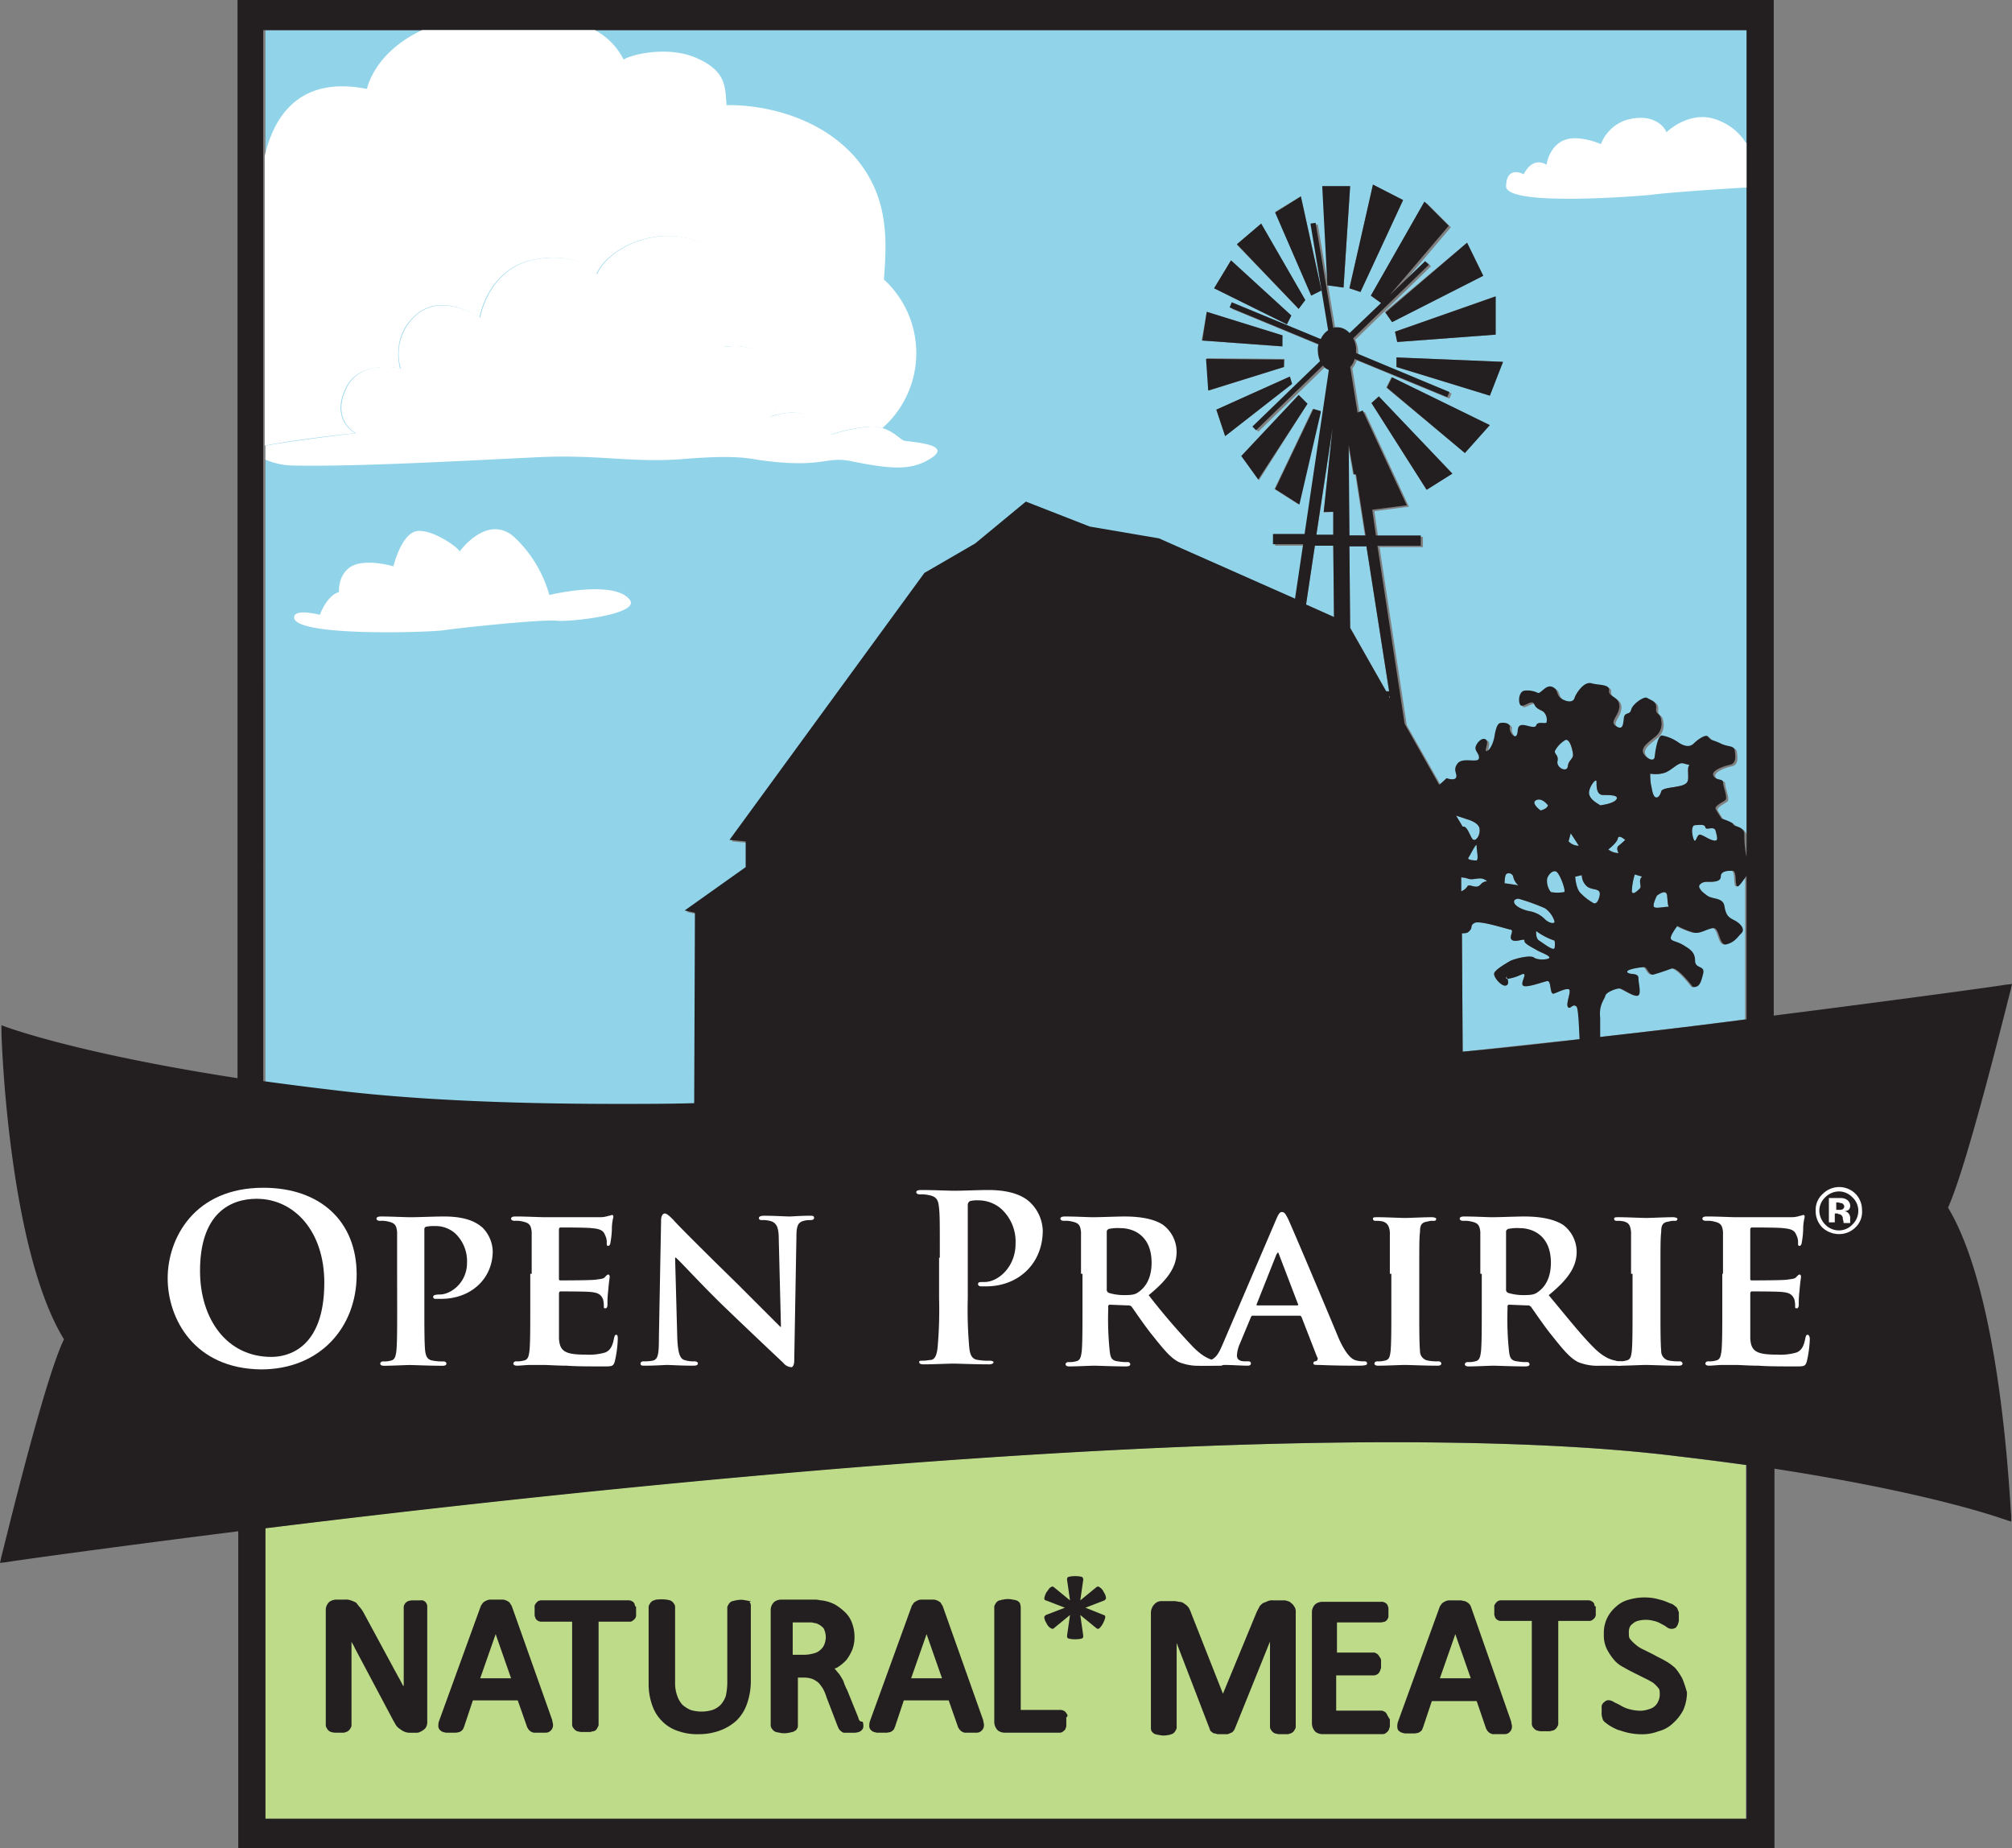 <svg xmlns="http://www.w3.org/2000/svg" width="369.082" height="339" viewBox="0 0 369.082 339">
  <rect x="0" y="0" width="369.082" height="339" fill="#808080" stroke="none"/>
  <g id="nm_RGB" transform="translate(-43.3 -54.2)">
    <path id="XMLID_124_" d="M338.305,252.863c-14.164-1.754-31.836-2.563-52.341-2.563-67.314,0-153.784,9.173-206.665,15.783v53.285H350.986V254.482C347.074,253.942,342.892,253.4,338.305,252.863Z" transform="translate(12.563 68.436)" fill="#bedb89"/>
    <g id="XMLID_81_" transform="translate(91.998 59.731)">
      <path id="XMLID_123_" d="M252.2,180.8s-.135,1.349.54,1.754,2.7,2.023,2.833,1.349a3.9,3.9,0,0,0,0-1.349A12.3,12.3,0,0,1,252.2,180.8Z" transform="translate(-19.098 -15.549)" fill="#91d4ea"/>
      <path id="XMLID_122_" d="M249.2,177.074c.135.674,1.484,1.349,2.833,1.619a5.158,5.158,0,0,1,2.833,1.484c.674.674,1.754.944,1.754.4a4.62,4.62,0,0,0-1.754-2.428,37.531,37.531,0,0,0-4.856-1.754S249.069,176.4,249.2,177.074Z" transform="translate(-20.146 -17.085)" fill="#91d4ea"/>
      <path id="XMLID_121_" d="M249.519,173.692a.846.846,0,0,0-1.214-.674c-.4.135-.4,1.754-.4,1.754s2.023.27,2.563.4A2.955,2.955,0,0,1,249.519,173.692Z" transform="translate(-20.596 -18.289)" fill="#91d4ea"/>
      <path id="XMLID_120_" d="M248.1,187.114a.29.29,0,0,0,.27.27C248.235,187.114,248.1,186.979,248.1,187.114Z" transform="translate(-20.526 -13.364)" fill="#91d4ea"/>
      <path id="XMLID_119_" d="M252.286,163.031c-1.079.54.809,1.889.809,1.889s1.214-.27,1.349-.944C254.445,163.975,253.365,162.491,252.286,163.031Z" transform="translate(-19.182 -21.792)" fill="#91d4ea"/>
      <path id="XMLID_118_" d="M243.349,173.77c-.4-.135-.809-.135-1.349-.27v2.563a2.466,2.466,0,0,0,1.079-.809c.27-.809,1.619.54,2.428-.4s1.754-.4.809-.944S244.293,174.04,243.349,173.77Z" transform="translate(-22.655 -18.097)" fill="#91d4ea"/>
      <path id="XMLID_117_" d="M244.393,179.728c-.944.54-.135.809-1.079,1.619a2.694,2.694,0,0,1-1.214.27l.135,21.719c7.419-.809,14.569-1.619,21.449-2.293,0-2.833-.135-5.531-.54-5.936-.674-.809-1.214.674-1.619,0s.809-3.1.135-3.238-1.889.54-2.7.809-.4-2.428-1.214-2.293-3.912,1.349-4.452.809,1.079-2.563-.27-2.023a8.988,8.988,0,0,1-2.563.809c.135.4.135,1.079-.27,1.214-.809.27-2.428-1.619-2.158-2.293s2.158-1.754,2.833-2.158,3.777-1.214,4.452-.674,2.833.4,2.833,0-1.619-.944-2.293-1.349-2.428-1.214-2.293-1.754-1.619.4-2.293-.135.54-1.754-.27-1.889S245.338,179.189,244.393,179.728Z" transform="translate(-22.62 -15.962)" fill="#91d4ea"/>
      <path id="XMLID_116_" d="M256.712,154.8a5.044,5.044,0,0,0-1.889,1.889c-.4.674.674.809.4,2.023s1.754,2.158,1.889.944,1.079-1.349.944-2.293S257.387,154.667,256.712,154.8Z" transform="translate(-18.212 -24.625)" fill="#91d4ea"/>
      <path id="XMLID_115_" d="M274.886,168.167c.674.135,1.619.944,2.563,1.079.809.135.54-.674.27-1.754s-1.754,0-1.889-.674-1.214-.4-1.889-.4-.674,1.484-.27,2.563S274.211,168.033,274.886,168.167Z" transform="translate(-11.699 -20.588)" fill="#91d4ea"/>
      <path id="XMLID_114_" d="M261.971,162.988c-1.214,0-1.214-1.484-1.214-2.428s-1.619,1.214-1.349,2.293,1.484,1.619,2.023,2.023c0,0,2.428-.27,2.968-1.079S263.185,162.988,261.971,162.988Z" transform="translate(-16.591 -22.694)" fill="#91d4ea"/>
      <path id="XMLID_113_" d="M263.754,168.278c-.135.809-1.754,2.023-1.754,2.023a3.25,3.25,0,0,0,1.889.674s-.54-.944,0-1.349a14.2,14.2,0,0,0,1.214-1.079S263.889,167.468,263.754,168.278Z" transform="translate(-15.675 -20.024)" fill="#91d4ea"/>
      <path id="XMLID_112_" d="M268.754,176.155s-.809,1.619-.54,2.023,1.754,0,2.7,0l-.135-.54-.135-1.484C270.508,174.806,268.754,176.155,268.754,176.155Z" transform="translate(-13.526 -17.38)" fill="#91d4ea"/>
      <path id="XMLID_111_" d="M243.015,171.395c-.4.54,1.484.54,1.484.54.4-.27,0-1.889,0-2.7,0-.27-.135-.135-.4.27v.135h-.135C243.689,170.181,243.284,170.99,243.015,171.395Z" transform="translate(-22.321 -19.634)" fill="#91d4ea"/>
      <path id="XMLID_110_" d="M253.719,173.928a3.231,3.231,0,0,0,.674,2.563,7.223,7.223,0,0,0,2.428,0c.4-.135-.809-3.507-1.484-3.777S253.989,173.253,253.719,173.928Z" transform="translate(-18.591 -18.39)" fill="#91d4ea"/>
      <path id="XMLID_109_" d="M258.714,173.2l-1.214.27s.135,2.293.944,2.968a9.9,9.9,0,0,0,2.428,1.889s.674.4,1.079-1.214-1.079-1.079-2.158-1.754A2.747,2.747,0,0,1,258.714,173.2Z" transform="translate(-17.246 -18.202)" fill="#91d4ea"/>
      <path id="XMLID_108_" d="M256.6,168.984a2.578,2.578,0,0,0,1.889.809L257,167.5Z" transform="translate(-17.56 -20.191)" fill="#91d4ea"/>
      <path id="XMLID_107_" d="M265.744,173.1a11.814,11.814,0,0,0-.54,3.1c.135.809,1.079-.135,1.484-.54s-.4-1.484.4-2.158Z" transform="translate(-14.563 -18.236)" fill="#91d4ea"/>
      <path id="XMLID_106_" d="M225.268,112.5,222.3,132.06h3.1v-4.317l-1.754.135Z" transform="translate(-29.53 -39.385)" fill="#91d4ea"/>
      <path id="XMLID_105_" d="M232.335,148.9H232.2l.135.27Z" transform="translate(-26.075 -26.682)" fill="#91d4ea"/>
      <path id="XMLID_104_" d="M267.583,195.533c-.944,0-2.7-1.349-3.238-1.349s-2.428.674-2.563,1.349-1.214,1.619-1.079,4.047v3.507c9.713-1.079,18.616-2.158,26.845-3.238V173.544c-.944,1.079-1.484,2.158-1.754,1.889-.4-.4,0-2.833-.809-2.833s-2.158,0-2.158,1.079-1.754.944-2.563.944-1.619.54-1.349,1.079.54.809,1.484,1.484,2.833.27,3.1,1.889.674,2.023,1.754,2.563,2.158,1.619,1.349,2.428-1.214,1.619-2.7,2.023-1.214-3.238-2.563-2.968-2.293,1.079-3.507.809a15.027,15.027,0,0,1-2.968-1.214s-1.349,1.754-1.214,2.293,1.214.54,2.293,1.214,2.158,1.214,2.158,2.833,1.889.809,1.484,2.428-.674,2.563-1.889,2.428c0,0-2.833-3.777-3.912-3.372s-2.293.809-3.238,1.079-1.214-1.349-1.754-1.349-3.507.4-3.1.944,2.023,0,2.023,1.079C267.853,193.374,268.527,195.533,267.583,195.533Z" transform="translate(-16.132 -18.411)" fill="#91d4ea"/>
      <path id="XMLID_103_" d="M226.8,128.4l.135,14.974,6.61,11.736h.54L229.9,128.4Z" transform="translate(-27.96 -33.836)" fill="#91d4ea"/>
      <path id="XMLID_102_" d="M220.9,139.192l5.126,2.293-.135-13.085h-3.372Z" transform="translate(-30.019 -33.836)" fill="#91d4ea"/>
      <path id="XMLID_101_" d="M273.77,158.008c-.944-.27-2.158,1.349-3.507,1.754a5.622,5.622,0,0,1-2.563.135,12.454,12.454,0,0,0,.135,2.023c.135.4.27,2.023.809,2.293s.944-.54,1.079-1.079,1.889-.674,2.563-.809,2.023-.27,2.293-1.079-.27-2.293.27-2.833C274.985,158.278,274.715,158.278,273.77,158.008Z" transform="translate(-13.686 -23.514)" fill="#91d4ea"/>
      <path id="XMLID_100_" d="M227.544,120.1l-.944-5.4.27,16.593H229.7l-1.754-11.2Z" transform="translate(-28.029 -38.617)" fill="#91d4ea"/>
      <path id="XMLID_99_" d="M243.323,165.774s-1.079-.4-2.023-.674l1.214,2.023h.27c.809.27,1.214,2.293,1.754,2.428s1.214-.944,1.079-2.023C245.482,166.314,243.323,165.774,243.323,165.774Z" transform="translate(-22.899 -21.028)" fill="#91d4ea"/>
      <path id="XMLID_82_" d="M92.08,252.959c14.164,1.754,31.836,2.563,52.341,2.563,4.587,0,9.308,0,14.029-.135l.135-34.939-1.889-.4,11.2-7.959v-4.721l-2.968-.27,35.748-48.968,9.308-5.4,9.308-7.689,11.736,4.587,12.68,2.158,24.956,11.062,1.484-9.982h-5.531v-1.889h5.8l4.452-30.082a7.48,7.48,0,0,1-1.079-.809l-12.276,11.871-.674-.674,12.411-12.006a4.505,4.505,0,0,1-.4-2.023,2.97,2.97,0,0,1,.135-1.079l-16.323-6.745.4-.944,16.323,6.745a3.966,3.966,0,0,1,1.349-1.619L271.5,94.048l.944-.135,3.238,19.29a5.846,5.846,0,0,1,.674-.135,3.325,3.325,0,0,1,2.293,1.079l5.8-5.531-1.889-1.349L292.4,90l4.452,4.452-10.792,12.68,6.475-6.205.674.674-13.895,13.49a5.656,5.656,0,0,1,.54,2.158v.54l17.132,7.15-.4.944-17-7.015a5.233,5.233,0,0,1-.809,1.484l1.349,8.364.944-.4,8.094,17.4-6.34.809.674,4.721h8.229v1.889h-7.959l4.991,32.645,6.34,11.2c.674-.674,1.349-1.214,1.349-1.214s1.484.54,1.754-.135-.674-1.349.27-2.563,3.777,0,3.912-.944-.944-1.349-.54-2.293,1.349-1.619,1.889-1.079-.54,2.293.135,2.023,1.214-1.754,1.349-2.563.4-2.428,1.079-2.563,1.889,0,1.754.809.809,2.023,1.214,1.484,0-1.619.809-1.889,2.563.809,2.833,0,1.754-.135,1.889-.54a2.105,2.105,0,0,0-.674-2.023c-.674-.4-1.214-.4-1.619-1.349s-2.158.944-2.563.135-.135-2.428.809-2.563a4.382,4.382,0,0,1,2.428.4c.54.27,1.484-1.619,2.7-1.079s.54,1.619,1.889,2.293,2.023.27,2.158-.27,1.619-3.1,3.1-2.7,3.372.135,3.238,1.349,1.889,1.079,1.889,2.833-1.889,2.833-.674,3.642,1.349,0,1.484-1.349,1.079-.54,1.349-1.619,2.428-2.563,2.968-2.158,1.754.54,1.619,1.889.809.674.944,2.293a3.017,3.017,0,0,1-1.349,3.1c-1.079.944-2.158,1.619-2.023,2.563s2.023,2.158,2.158.944.54-3.912,1.349-3.912a7.467,7.467,0,0,1,3.1,1.349c1.079.674,2.023.809,2.7.135s2.293-1.889,2.7-1.214.944.54,2.293,1.214,2.428.27,2.563,1.349.27,2.293-.944,2.563-3.507,1.079-2.968,2.023,1.754.4,1.754,1.214.944,2.833.4,3.238-2.023,1.079-1.754,1.619,1.079,1.754,1.079,1.754,2.158.674,2.158,1.079,2.023.27,2.023,1.889a17.027,17.027,0,0,0,.4,4.047V58.3H79.4V251.34C83.312,251.879,87.494,252.419,92.08,252.959ZM292.4,142.612l-10.117-15.918,1.349-1.214,13.49,14.164Zm7.015-6.745-14.434-12.006.944-1.889,17.942,8.768Zm4.587-10.522-17.132-5.261V118.33l19.425.809Zm1.079-11.2L287.009,115.5l-.4-1.889,18.346-6.475v7.015Zm-2.293-10.792-16.727,8.5-1.349-1.889,15.109-12.68Zm-14.7-13.895-7.824,16.862-2.023-.674,4.317-19.021ZM278.375,86.9l-1.214,18.616-2.833-.4-.944-18.076h4.991Zm-5.4,41.279-.135.27-3.912,16.862-4.452-2.833,7.015-14.7Zm-4.047-2.968,1.619,1.619-8.9,14.029-3.238-4.452Zm-1.214-2.023-12.276,9.578-1.619-4.856,13.49-6.07Zm-1.484-3.1-13.76,4.317-.4-5.936,14.3.135Zm3.1-31.3,3.777,17.132-1.889.944-6.61-15.244Zm-7.284,4.991,8.094,14.029-1.214,1.619L257.6,97.69Zm-5.531,6.745,11.062,10.117-.809,1.619-13.355-6.61Zm-4.452,9.443,13.895,4.317-.135,2.023-14.7-1.079Z" transform="translate(-79.4 -58.3)" fill="#91d4ea"/>
    </g>
    <path id="XMLID_80_" d="M88.022,141.862s1.214-3.507,3.507-4.182c0,0-.27-3.238,2.293-4.721,2.7-1.484,7.689,0,7.689,0s1.484-6.205,4.452-6.475,7.689,3.238,7.689,3.777c0,0,4.991-7.015,9.982-2.7a23.092,23.092,0,0,1,6.475,10.657s11.736-2.833,14.7.809c2.293,2.7-10.792,4.182-13.355,3.912-2.7-.27-17,1.214-20.774,1.754-2.833.4-27.654,1.214-27.384-2.428C83.435,140.648,88.022,141.862,88.022,141.862Z" transform="translate(13.959 25.113)" fill="#fff"/>
    <g id="XMLID_36_" transform="translate(43.3 54.2)">
      <path id="XMLID_52_" d="M400.646,275.7h0c3.642-7.959,11.062-38.446,11.466-39.8l.27-1.214-1.214.135c-.54.135-17,2.428-42.493,5.666V54.2H86.872V251.961c-29.678-4.587-42.088-9.308-42.223-9.308l-1.079-.4v1.214c0,1.619,1.349,39.93,11.466,56.388h0c-3.777,7.824-11.062,38.446-11.466,39.8l-.27,1.214,1.214-.135c.54-.135,16.862-2.428,42.493-5.666V393.2h281.8V323.592c29.678,4.587,42.088,9.308,42.223,9.308l1.214.4v-1.214C411.978,330.607,410.629,292.3,400.646,275.7Zm-86.875-66.1c.27-.4.4-.54.4-.27,0,.809.4,2.428,0,2.7,0,0-1.889,0-1.484-.54.27-.4.674-1.214,1.079-1.889Zm-.135-1.349c-.54-.135-.944-2.158-1.754-2.428h-.27L310.4,203.8l2.023.674s2.158.54,2.293,1.754C314.851,207.31,314.176,208.389,313.637,208.254Zm-.944,7.15c.944.27,2.023-.4,2.968.135s0,0-.809.944-2.158-.4-2.428.4a2.466,2.466,0,0,1-1.079.809v-2.563A3.991,3.991,0,0,1,312.692,215.4Zm0,9.713c.944-.809.135-1.079,1.079-1.619s5.8,1.079,6.61,1.214-.4,1.349.27,1.889,2.428-.4,2.293.135,1.619,1.349,2.293,1.754,2.293.944,2.293,1.349-2.158.54-2.833,0-3.777.27-4.452.674-2.563,1.484-2.833,2.158,1.349,2.563,2.158,2.293c.54-.135.4-.809.27-1.214-.27,0-.27,0-.27-.27s.135,0,.27.27a8.988,8.988,0,0,0,2.563-.809c1.349-.54-.27,1.484.27,2.023s3.642-.674,4.452-.809.4,2.563,1.214,2.293,2.023-.944,2.7-.809-.54,2.563-.135,3.238.944-.809,1.619,0c.27.4.4,3.1.54,5.936-6.88.809-14.029,1.619-21.449,2.293l-.135-21.719C312.018,225.386,312.423,225.386,312.692,225.116ZM330.9,194.764c-.135,1.214-2.158.27-1.889-.944s-.809-1.349-.4-2.023a5.044,5.044,0,0,1,1.889-1.889c.809-.135,1.214,1.619,1.349,2.563S331.039,193.55,330.9,194.764Zm2.023,14.569a2.578,2.578,0,0,1-1.889-.809l.4-1.484Zm-4.182,4.721c.674.27,1.889,3.642,1.484,3.777a7.223,7.223,0,0,1-2.428,0,3.231,3.231,0,0,1-.674-2.563C327.4,214.594,328.071,213.785,328.745,214.055Zm-2.833-11.2s-1.889-1.349-.809-1.889,2.158.944,2.158.944C327.126,202.588,325.912,202.858,325.912,202.858Zm.809,17.941a4.62,4.62,0,0,1,1.754,2.428c0,.54-1.079.27-1.754-.4a5.158,5.158,0,0,0-2.833-1.484c-1.349-.27-2.7-.944-2.833-1.619s.809-.674.809-.674A37.531,37.531,0,0,1,326.722,220.8Zm1.754,7.285c-.135.674-2.158-.944-2.833-1.349s-.54-1.754-.54-1.754a12.3,12.3,0,0,0,3.372,1.754A3.9,3.9,0,0,1,328.475,228.084ZM319.3,216.213s0-1.619.4-1.754a.846.846,0,0,1,1.214.674,2.955,2.955,0,0,0,.944,1.484C321.326,216.483,319.3,216.213,319.3,216.213ZM332.253,215l1.214-.27a2.747,2.747,0,0,0,1.079,2.158c1.079.674,2.563.135,2.158,1.754s-1.079,1.214-1.079,1.214a9.9,9.9,0,0,1-2.428-1.889C332.388,217.157,332.253,215,332.253,215Zm7.959-4.317a3.25,3.25,0,0,1-1.889-.674s1.619-1.214,1.754-2.023,1.349.27,1.349.27a14.2,14.2,0,0,1-1.214,1.079C339.672,209.738,340.212,210.682,340.212,210.682Zm-.4-9.848c-.54.809-2.968,1.079-2.968,1.079-.54-.4-1.754-.944-2.023-2.023s1.349-3.238,1.349-2.293,0,2.428,1.214,2.428S340.347,200.025,339.807,200.835Zm-2.023,36.018c.135-.674,2.023-1.349,2.563-1.349s2.293,1.349,3.238,1.349.27-2.158.27-3.238-1.619-.54-2.023-1.079,2.563-.944,3.1-.944.809,1.619,1.754,1.349,2.158-.674,3.238-1.079,3.912,3.372,3.912,3.372c1.214.135,1.484-.809,1.889-2.428s-1.484-.809-1.484-2.428-1.079-2.158-2.158-2.833-2.158-.674-2.293-1.214S351,224.037,351,224.037a15.025,15.025,0,0,0,2.968,1.214c1.214.27,2.158-.54,3.507-.809s1.079,3.372,2.563,2.968,1.889-1.214,2.7-2.023-.27-1.889-1.349-2.428-1.484-.944-1.754-2.563-2.158-1.214-3.1-1.889-1.214-.944-1.484-1.484.54-1.079,1.349-1.079,2.563.135,2.563-.944,1.349-1.079,2.158-1.079.4,2.428.809,2.833c.27.27.944-.809,1.754-1.889v26.305c-8.229,1.079-17.267,2.158-26.845,3.238V240.9C336.569,238.471,337.649,237.527,337.783,236.853Zm6.34-19.7c-.4.4-1.349,1.349-1.484.54a11.812,11.812,0,0,1,.54-3.1l1.349.4C343.719,215.674,344.528,216.753,344.124,217.157Zm8.768-19.7c-.27.809-1.619.944-2.293,1.079s-2.428.27-2.563.809-.54,1.349-1.079,1.079-.674-1.889-.809-2.293a12.456,12.456,0,0,1-.135-2.023,5.622,5.622,0,0,0,2.563-.135c1.349-.4,2.563-2.023,3.507-1.754s1.214.27,1.079.4C352.757,195.034,353.162,196.653,352.892,197.462Zm-3.507,23.068c-.944,0-2.428.4-2.7,0s.54-2.023.54-2.023,1.754-1.484,1.889,0l.135,1.484Zm4.856-14.974c.674,0,1.754-.27,1.889.4s1.619-.4,1.889.674.54,1.889-.27,1.754c-.944-.135-1.889-.944-2.563-1.079s-.809,1.889-1.214.809S353.567,205.556,354.241,205.556ZM92,59.731H363.684V211.357a18.69,18.69,0,0,1-.4-4.047c0-1.619-2.023-1.484-2.023-1.889s-2.158-1.079-2.158-1.079-.809-1.214-1.079-1.754,1.214-1.214,1.754-1.619-.4-2.428-.4-3.238-1.214-.27-1.754-1.214,1.754-1.754,2.968-2.023,1.079-1.484.944-2.563-1.214-.674-2.563-1.349-1.889-.54-2.293-1.214-2.023.54-2.7,1.214-1.619.54-2.7-.135a7.467,7.467,0,0,0-3.1-1.349c-.809,0-1.214,2.7-1.349,3.912s-2.023,0-2.158-.944.944-1.619,2.023-2.563a3.017,3.017,0,0,0,1.349-3.1c-.135-1.619-1.079-.944-.944-2.293s-1.079-1.484-1.619-1.889-2.7,1.079-2.968,2.158-1.214.27-1.349,1.619-.27,2.158-1.484,1.349.674-1.889.674-3.642-2.023-1.619-1.889-2.833-1.754-.944-3.238-1.349-2.968,2.158-3.1,2.7-.809.944-2.158.27-.674-1.754-1.889-2.293-2.158,1.349-2.7,1.079a4.382,4.382,0,0,0-2.428-.4c-.944.135-1.214,1.754-.809,2.563s2.158-1.079,2.563-.135.944.944,1.619,1.349a2.105,2.105,0,0,1,.674,2.023c-.135.4-1.619-.27-1.889.54s-2.023-.27-2.833,0-.4,1.349-.809,1.889-1.349-.674-1.214-1.484-1.079-.944-1.754-.809-.944,1.754-1.079,2.563-.674,2.293-1.349,2.563.4-1.484-.135-2.023-1.484.135-1.889,1.079.674,1.349.54,2.293-2.968-.27-3.912.944,0,1.889-.27,2.563-1.754.135-1.754.135-.674.674-1.349,1.214l-6.34-11.2-4.991-32.645h7.959v-1.889H295.7l-.674-4.721,6.34-.809-8.094-17.4-.944.4-1.349-8.364a3.216,3.216,0,0,0,.809-1.484l17,7.015.4-.944-17.132-7.15v-.54a3.958,3.958,0,0,0-.54-2.158l13.895-13.49-.674-.674-6.475,6.205,10.792-12.68L304.6,91.162l-9.848,17.267,1.889,1.349-5.8,5.531a2.881,2.881,0,0,0-2.293-1.079,1.216,1.216,0,0,0-.674.135l-3.238-19.29-.944.135,3.238,19.56a3.966,3.966,0,0,0-1.349,1.619l-16.323-6.745-.4.944,16.323,6.745a2.629,2.629,0,0,0-.135,1.079,5.413,5.413,0,0,0,.4,2.023l-12.411,12.006.674.674,12.276-11.871a2.1,2.1,0,0,0,1.079.809l-4.452,30.082h-5.8v1.889h5.531l-1.484,9.982L255.9,152.946l-12.68-2.158L231.483,146.2l-9.308,7.689-9.308,5.4-35.748,48.968,2.968.27v4.721l-11.2,7.959,1.889.4-.135,34.939c-4.721.135-9.443.135-14.029.135-20.5,0-38.176-.809-52.341-2.563-4.587-.54-8.768-1.079-12.68-1.619V59.731Zm201.943,94.564L298.123,181h-.54l-6.61-11.6-.135-14.974h3.1Zm-3.1-1.889-.135-16.593.944,5.4h.4l1.754,11.2Zm7.419,29.543v.4l-.135-.4Zm-10.387-33.86v4.182h-3.1l2.968-19.56h0l-1.619,15.378Zm0,6.205.135,13.085-5.126-2.293,1.619-10.792ZM363.549,387.8H92V334.519c52.745-6.475,139.35-15.783,206.665-15.783,20.5,0,38.176.809,52.341,2.563,4.587.54,8.768,1.079,12.68,1.619V387.8Z" transform="translate(-43.3 -54.2)" fill="#231f20"/>
      <path id="XMLID_51_" d="M225.2,98.167,221.421,80.9,216.7,83.868l6.61,15.244Z" transform="translate(17.214 -44.882)" fill="#231f20"/>
      <path id="XMLID_50_" d="M227.012,98.116,228.226,79.5H223.1l.944,18.211Z" transform="translate(19.448 -45.371)" fill="#231f20"/>
      <path id="XMLID_49_" d="M228.823,99l7.824-16.862L231.117,79.3,226.8,98.321Z" transform="translate(20.739 -45.44)" fill="#231f20"/>
      <path id="XMLID_48_" d="M232.914,101.769l16.727-8.5-2.968-6.07L231.7,100.015Z" transform="translate(22.449 -42.683)" fill="#231f20"/>
      <path id="XMLID_47_" d="M233.4,102.864l18.076-1.349V94.5L233,100.975Z" transform="translate(22.903 -40.136)" fill="#231f20"/>
      <path id="XMLID_46_" d="M233.2,104.554l17.132,5.261,2.428-6.205L233.2,102.8Z" transform="translate(22.972 -37.239)" fill="#231f20"/>
      <path id="XMLID_45_" d="M231.9,107.389l14.3,12.006,4.587-5.126L232.844,105.5Z" transform="translate(22.519 -36.297)" fill="#231f20"/>
      <path id="XMLID_44_" d="M229.8,109.314l10.117,15.918,4.721-2.968L231.149,108.1Z" transform="translate(21.786 -35.39)" fill="#231f20"/>
      <path id="XMLID_43_" d="M221.152,127.337l3.912-16.862v-.27l-1.349-.4L216.7,124.5Z" transform="translate(17.214 -34.796)" fill="#231f20"/>
      <path id="XMLID_42_" d="M215.2,123.413l9.038-13.895-1.619-1.619L212.1,119.1Z" transform="translate(15.609 -35.46)" fill="#231f20"/>
      <path id="XMLID_41_" d="M210.319,116.327l12.276-9.578-.4-1.349-13.49,6.07Z" transform="translate(14.422 -36.332)" fill="#231f20"/>
      <path id="XMLID_40_" d="M207.7,108.8l13.895-4.317v-1.349L207.3,103Z" transform="translate(13.934 -37.17)" fill="#231f20"/>
      <path id="XMLID_39_" d="M221.5,100.917,207.609,96.6l-.809,5.261,14.7,1.079Z" transform="translate(13.759 -39.403)" fill="#231f20"/>
      <path id="XMLID_38_" d="M222.564,99.717,211.5,89.6l-3.1,5.126,13.355,6.61Z" transform="translate(14.317 -41.846)" fill="#231f20"/>
      <path id="XMLID_37_" d="M224.046,98.629,215.952,84.6,211.5,88.377l11.331,11.871Z" transform="translate(15.399 -43.591)" fill="#231f20"/>
    </g>
    <path id="XMLID_35_" d="M292.077,74.813a10.283,10.283,0,0,0-4.587-3.912c-5.4-2.563-9.982,2.023-9.982,2.023,0-.4-1.889-3.777-7.285-2.293a7.468,7.468,0,0,0-4.721,4.452s-4.182-1.889-6.88-.674-3.1,4.452-3.1,4.452c-2.7-1.619-4.182,1.754-4.182,1.754s-3.1-1.754-3.238,2.158c-.135,3.777,23.607,1.889,26.44,1.619,2.968-.4,12.411-1.079,17.672-1.349V74.813Z" transform="translate(71.472 5.557)" fill="#fff"/>
    <path id="XMLID_34_" d="M196.492,123.809c-.809-.27-2.563-2.563-5.8-2.563a28.647,28.647,0,0,0-7.419,1.484,14.784,14.784,0,0,0-4.587-3.507c-2.563-1.349-6.745.27-6.745.27s4.452-3.912,1.214-9.038c-3.372-5.261-9.578-3.777-9.578-3.777s7.689-11.466-1.484-17.672-19.965-.54-21.854,4.317c0,0-2.7-4.047-10.792-2.833-9.173,1.349-10.657,10.792-10.657,10.792s-6.475-4.452-11.331-.809a9.413,9.413,0,0,0-3.238,10.117s-7.15-1.754-9.848,3.372c-3.1,6.07,1.619,8.5,1.619,8.5S85.47,123.674,79.4,124.753v2.563a13.348,13.348,0,0,0,5.261,1.079c11.466.27,34.939-1.079,43.842-1.484,11.871-.674,17.942,1.079,27.789.27s12.141,0,14.164.27c11.2,1.484,11.736-.809,16.323.135,7.419,1.484,11.331,1.889,15.109-.809C205.125,124.349,197.3,124.079,196.492,123.809Z" transform="translate(12.598 11.195)" fill="#fff"/>
    <path id="XMLID_33_" d="M94.274,123.726c2.563-4.991,9.848-3.372,9.848-3.372s-1.889-6.07,3.238-10.117c4.856-3.777,11.331.809,11.331.809s1.484-9.443,10.657-10.792c8.094-1.214,10.792,2.833,10.792,2.833,1.889-4.856,12.68-10.522,21.854-4.317s1.484,17.672,1.484,17.672,6.205-1.484,9.578,3.777a6.8,6.8,0,0,1-1.214,9.038s4.182-1.619,6.745-.27a17.592,17.592,0,0,1,4.587,3.507,27.224,27.224,0,0,1,7.419-1.484,8.165,8.165,0,0,1,2.023.27,18.328,18.328,0,0,0,.27-27.249c.54-7.285.944-15.109-5.261-22.393-6.61-7.554-17-9.713-23.607-9.578-.27-3.372,0-6.34-5.8-8.768-4.856-2.023-11.331-.674-13.085.4a12.551,12.551,0,0,0-5.261-5.4h-31.7c-8.9,4.182-10.117,10.792-10.117,10.792-12.141-2.428-17,4.721-18.751,12.276v53.15c6.07-1.214,16.593-2.293,16.593-2.293S91.171,129.8,94.274,123.726Z" transform="translate(12.563 1.431)" fill="#fff"/>
    <path id="Path_1" data-name="Path 1" d="M105.676,271.97a1.011,1.011,0,0,0-.674-.135h-1.619a5.844,5.844,0,0,0-.674.135,1.862,1.862,0,0,0-.54.4c-.135.27-.27.4-.27.674v14.569a.132.132,0,0,0-.135-.135c-.27-.54-.54-1.079-.944-1.754-.27-.54-.674-1.214-.944-1.754l-5.4-9.982a5.711,5.711,0,0,0-.674-.944c-.27-.27-.4-.54-.674-.809a6.577,6.577,0,0,0-.944-.4,2.63,2.63,0,0,0-1.079-.135H89.623a2.279,2.279,0,0,0-1.349.4,2.022,2.022,0,0,0-.674,1.619v21.044c0,.27.135.4.27.674a1.347,1.347,0,0,0,.674.54,5.843,5.843,0,0,0,.674.135h1.619c.27,0,.4-.135.54-.135a1.46,1.46,0,0,0,.674-.54c.135-.27.27-.4.27-.674V279.389c.135.4.4.674.54,1.079l6.88,12.95c.27.54.54.944.674,1.214a2.291,2.291,0,0,0,.809.809,3.382,3.382,0,0,0,.944.54,2.63,2.63,0,0,0,1.079.135h.944a1.216,1.216,0,0,0,.674-.135,2.951,2.951,0,0,0,.674-.4,1.347,1.347,0,0,0,.54-.674,2,2,0,0,0,.135-.944V272.914a1.03,1.03,0,0,0-.27-.674C106.081,272.24,105.811,272.1,105.676,271.97Z" transform="translate(15.46 75.904)" fill="#231f20"/>
    <path id="Path_2" data-name="Path 2" d="M116.39,272.914c-.135-.27-.27-.4-.4-.674a2.949,2.949,0,0,0-.674-.4,1.711,1.711,0,0,0-.809-.135h-1.889a1.711,1.711,0,0,0-.809.135,2.951,2.951,0,0,0-.674.4c-.135.135-.27.4-.4.54l-7.689,21.179a2.373,2.373,0,0,0-.135.809,1.05,1.05,0,0,0,.4.944c.27.27.54.27.944.4h1.889a5.844,5.844,0,0,0,.674-.135,1.865,1.865,0,0,0,.54-.4c.135-.135.135-.27.27-.54l1.619-4.856h8.229l1.754,4.991c.135.135.135.27.27.4s.4.4.54.4a1.011,1.011,0,0,0,.674.135H122.6a1.225,1.225,0,0,0,.944-.4,1.328,1.328,0,0,0,.4-1.079c0-.27-.135-.54-.135-.809Zm-.135,13.22h-5.666l2.833-8.094Z" transform="translate(20.8 75.904)" fill="#231f20"/>
    <path id="Path_3" data-name="Path 3" d="M134.346,272.474a1.053,1.053,0,0,0-.54-.54,1.216,1.216,0,0,0-.674-.135H117.349a1.216,1.216,0,0,0-.674.135c-.27.135-.4.4-.54.54a1.011,1.011,0,0,0-.135.674V274.5c0,.27.135.4.135.54a1.053,1.053,0,0,0,.54.54,1.216,1.216,0,0,0,.674.135h5.531V294.6a1.03,1.03,0,0,0,.27.674,1.46,1.46,0,0,0,.674.54,5.841,5.841,0,0,0,.674.135h1.619c.27,0,.4-.135.674-.135a.95.95,0,0,0,.674-.54c.135-.27.27-.4.27-.674V275.712h5.531a1.011,1.011,0,0,0,.674-.135c.135-.135.4-.27.54-.54a1.011,1.011,0,0,0,.135-.674v-1.349A.7.7,0,0,1,134.346,272.474Z" transform="translate(25.371 75.939)" fill="#231f20"/>
    <path id="Path_4" data-name="Path 4" d="M149.981,271.985a5.844,5.844,0,0,0-.674-.135,3.837,3.837,0,0,0-1.754,0c-.27,0-.4.135-.674.135a1.347,1.347,0,0,0-.674.54c-.135.27-.27.4-.27.674v13.76a12.1,12.1,0,0,1-.27,2.428,4.665,4.665,0,0,1-.944,1.619,4.019,4.019,0,0,1-1.484.944,6.9,6.9,0,0,1-4.047,0,5.57,5.57,0,0,1-1.484-.944,4.664,4.664,0,0,1-.944-1.619,6.8,6.8,0,0,1-.4-2.563v-13.76a1.03,1.03,0,0,0-.27-.674,1.347,1.347,0,0,0-.674-.54,5.842,5.842,0,0,0-.674-.135,7.623,7.623,0,0,0-1.754,0c-.27,0-.4.135-.54.135a1.347,1.347,0,0,0-.674.54c-.135.27-.27.4-.27.674v14.164a11.279,11.279,0,0,0,.674,3.912,7.483,7.483,0,0,0,1.889,2.968,7.243,7.243,0,0,0,2.968,1.754,10.338,10.338,0,0,0,3.642.54,11.279,11.279,0,0,0,3.912-.674,9.14,9.14,0,0,0,3.1-1.889,8.006,8.006,0,0,0,1.889-3.1,12.717,12.717,0,0,0,.674-4.047V272.795a1.03,1.03,0,0,0-.27-.674C150.386,272.12,150.251,271.985,149.981,271.985Z" transform="translate(30.78 75.889)" fill="#231f20"/>
    <path id="Path_5" data-name="Path 5" d="M164.153,293.284l-2.023-4.991a8.252,8.252,0,0,1-.674-1.619,11.854,11.854,0,0,0-.809-1.349c-.27-.27-.54-.674-.809-.944.135-.135.4-.135.54-.27a7.826,7.826,0,0,0,1.619-1.349,8.6,8.6,0,0,0,1.079-1.889,6.3,6.3,0,0,0,.4-2.293,7.055,7.055,0,0,0-.4-2.428,5.08,5.08,0,0,0-1.214-2.023,10.186,10.186,0,0,0-1.889-1.484,7.161,7.161,0,0,0-2.563-.809c-.27,0-.674-.135-1.079-.135h-6.34a2.176,2.176,0,0,0-1.214.4,2.022,2.022,0,0,0-.674,1.619v21.044a1.03,1.03,0,0,0,.27.674,1.347,1.347,0,0,0,.674.54,5.843,5.843,0,0,0,.674.135,3.837,3.837,0,0,0,1.754,0c.27,0,.4-.135.674-.135a2.951,2.951,0,0,0,.674-.4c.135-.27.27-.4.27-.674V286h1.214a4.849,4.849,0,0,1,1.484.27,4.732,4.732,0,0,1,1.079.674,7.487,7.487,0,0,1,.809,1.079,8.251,8.251,0,0,1,.674,1.619l2.023,5.261c.135.27.135.4.27.54.135.27.4.4.54.54a1.011,1.011,0,0,0,.674.135h1.754a5.842,5.842,0,0,0,.674-.135,1.46,1.46,0,0,0,.674-.54,1.011,1.011,0,0,0,.135-.674,1.467,1.467,0,0,0-.135-.674C164.423,294.093,164.288,293.823,164.153,293.284Zm-11.736-17.4h3.1c.27,0,.54.135.809.135a3.137,3.137,0,0,1,1.484.944,3.734,3.734,0,0,1,.4,1.754,3.94,3.94,0,0,1-.27,1.214,2.42,2.42,0,0,1-.674.944,2.609,2.609,0,0,1-1.214.674,6.835,6.835,0,0,1-1.754.27h-2.158v-5.936Z" transform="translate(36.574 75.904)" fill="#231f20"/>
    <path id="Path_6" data-name="Path 6" d="M174.99,272.914c-.135-.27-.27-.4-.4-.674a2.949,2.949,0,0,0-.674-.4,1.711,1.711,0,0,0-.809-.135h-1.889a1.711,1.711,0,0,0-.809.135,2.951,2.951,0,0,0-.674.4c-.135.135-.27.4-.4.54l-7.689,21.179a2.373,2.373,0,0,0-.135.809,1.05,1.05,0,0,0,.4.944c.27.27.54.27.944.4h1.889a5.843,5.843,0,0,0,.674-.135,1.864,1.864,0,0,0,.54-.4c.135-.135.135-.27.27-.54l1.619-4.856h8.229l1.754,4.991c.135.135.135.27.27.4s.4.4.54.4a1.011,1.011,0,0,0,.674.135H181.2a1.225,1.225,0,0,0,.944-.4,1.328,1.328,0,0,0,.4-1.079c0-.27-.135-.54-.135-.809Zm-.135,13.22h-5.666l2.833-8.094Z" transform="translate(41.25 75.904)" fill="#231f20"/>
    <path id="Path_7" data-name="Path 7" d="M191.855,292.77a1.862,1.862,0,0,0-.4-.54,1.446,1.446,0,0,0-.809-.27h-7.285V273.075a5.841,5.841,0,0,0-.135-.674,1.347,1.347,0,0,0-.674-.54,5.842,5.842,0,0,0-.674-.135,3.837,3.837,0,0,0-1.754,0c-.27,0-.4.135-.674.135a1.347,1.347,0,0,0-.674.54c-.135.27-.27.4-.27.674v21.044a2.234,2.234,0,0,0,.674,1.619,2.176,2.176,0,0,0,1.214.4h10.117a1.03,1.03,0,0,0,.674-.27c.135-.135.4-.27.4-.54a1.011,1.011,0,0,0,.135-.674V293.31A.334.334,0,0,0,191.855,292.77Z" transform="translate(47.183 75.878)" fill="#231f20"/>
    <path id="Path_8" data-name="Path 8" d="M225.566,272.34a1.147,1.147,0,0,0-.674-.4,1.711,1.711,0,0,0-.809-.135h-1.889a2,2,0,0,0-.944.135c-.27.135-.674.27-.944.4-.27.27-.54.4-.674.809a8.009,8.009,0,0,0-.54,1.079l-6.07,14.7-5.8-14.7a6.574,6.574,0,0,0-.4-.944,2.291,2.291,0,0,0-.809-.809,1.532,1.532,0,0,0-1.079-.4,3.734,3.734,0,0,0-1.214-.135h-1.889a1.732,1.732,0,0,0-1.349.54,2.33,2.33,0,0,0-.674,1.754v20.909a1.216,1.216,0,0,0,.135.674,1.46,1.46,0,0,0,.674.54,5.842,5.842,0,0,0,.674.135,3.838,3.838,0,0,0,1.754,0c.27,0,.4-.135.54-.135a1.347,1.347,0,0,0,.674-.54c.135-.27.27-.4.27-.674V279.624l6.07,15.783a.723.723,0,0,0,.4.54.7.7,0,0,0,.54.27c.135,0,.4.135.54.135h1.484a1.216,1.216,0,0,0,.674-.135c.27-.135.4-.135.54-.27a1.864,1.864,0,0,0,.4-.54l6.475-16.053V295a1.031,1.031,0,0,0,.27.674,1.347,1.347,0,0,0,.674.54,5.844,5.844,0,0,0,.674.135h1.619c.27,0,.4-.135.54-.135a1.347,1.347,0,0,0,.674-.54c.135-.27.27-.4.27-.674V274.093a2,2,0,0,0-.135-.944C225.97,272.744,225.835,272.474,225.566,272.34Z" transform="translate(54.616 75.939)" fill="#231f20"/>
    <path id="Path_9" data-name="Path 9" d="M235.46,292.639a1.053,1.053,0,0,0-.54-.54,1.216,1.216,0,0,0-.674-.135h-8.094V285.49H232.9a1.216,1.216,0,0,0,.674-.135,1.053,1.053,0,0,0,.54-.54c.135-.135.135-.4.27-.674v-1.349a1.031,1.031,0,0,0-.27-.674,1.863,1.863,0,0,0-.4-.54c-.27-.135-.4-.27-.674-.27h-6.745v-5.531h8.094a5.844,5.844,0,0,0,.674-.135,1.053,1.053,0,0,0,.54-.54.811.811,0,0,0,.135-.54v-1.349c0-.27-.135-.4-.135-.54a1.053,1.053,0,0,0-.54-.54,1.216,1.216,0,0,0-.674-.135H223.589a2.176,2.176,0,0,0-1.214.4,2.022,2.022,0,0,0-.674,1.619v20.235a2.234,2.234,0,0,0,.674,1.619,2.176,2.176,0,0,0,1.214.4h10.927a1.216,1.216,0,0,0,.674-.135c.135-.135.4-.27.54-.54.135-.135.135-.4.27-.674v-1.349A10.481,10.481,0,0,1,235.46,292.639Z" transform="translate(62.259 76.009)" fill="#231f20"/>
    <path id="Path_10" data-name="Path 10" d="M246.79,272.879a1.862,1.862,0,0,0-.4-.54,2.948,2.948,0,0,0-.674-.4c-.27,0-.54-.135-.809-.135h-1.889a1.711,1.711,0,0,0-.809.135,2.951,2.951,0,0,0-.674.4c-.135.135-.27.4-.4.54l-7.689,21.179a2.373,2.373,0,0,0-.135.809c0,.54.135.809.4.944.27.27.54.27.944.4h1.889a5.844,5.844,0,0,0,.674-.135,1.863,1.863,0,0,0,.54-.4c.135-.135.135-.27.27-.54l1.619-4.856h8.229l1.754,5.126c.135.135.135.27.27.4s.4.4.54.4a1.011,1.011,0,0,0,.674.135H253a1.225,1.225,0,0,0,.944-.4,1.328,1.328,0,0,0,.4-1.079c0-.27-.135-.54-.135-.809Zm0,13.22h-5.666l2.833-8.094Z" transform="translate(66.307 75.939)" fill="#231f20"/>
    <path id="Path_11" data-name="Path 11" d="M264.846,272.474a1.053,1.053,0,0,0-.54-.54,1.216,1.216,0,0,0-.674-.135H247.849a1.216,1.216,0,0,0-.674.135c-.27.135-.4.4-.54.54a.811.811,0,0,0-.135.54v1.349c0,.27.135.4.135.54a1.053,1.053,0,0,0,.54.54,1.216,1.216,0,0,0,.674.135h5.531v18.886a1.03,1.03,0,0,0,.27.674,1.46,1.46,0,0,0,.674.54,5.842,5.842,0,0,0,.674.135h1.619c.27,0,.4-.135.674-.135a1.46,1.46,0,0,0,.674-.54c.135-.27.27-.4.27-.674V275.577h5.531a1.216,1.216,0,0,0,.674-.135c.135-.135.4-.27.54-.54a1.011,1.011,0,0,0,.135-.674v-1.349C264.981,273.014,264.846,272.744,264.846,272.474Z" transform="translate(70.914 75.939)" fill="#231f20"/>
    <path id="Path_12" data-name="Path 12" d="M275.939,286.375a10.569,10.569,0,0,0-1.349-2.023A9.573,9.573,0,0,0,272.7,283c-.674-.4-1.349-.674-2.023-1.079l-1.889-.944a5.57,5.57,0,0,1-1.484-.944,6.233,6.233,0,0,1-.944-.944c-.27-.27-.27-.674-.27-1.214a2.3,2.3,0,0,1,.135-.944,1.347,1.347,0,0,1,.54-.674,2.175,2.175,0,0,1,.944-.54,5.535,5.535,0,0,1,2.968,0,4.04,4.04,0,0,1,1.349.54,5.871,5.871,0,0,1,.944.54,1.433,1.433,0,0,0,1.754.135,2.946,2.946,0,0,0,.4-.674c0-.135.135-.4.135-.54v-1.349a.811.811,0,0,0-.135-.54c0-.135-.135-.27-.135-.4-.135-.135-.135-.27-.4-.4a1.891,1.891,0,0,0-.944-.54,14,14,0,0,0-1.349-.54c-.54-.135-.944-.27-1.619-.4a10.325,10.325,0,0,0-4.587.27,5.4,5.4,0,0,0-2.428,1.349,6.493,6.493,0,0,0-1.619,2.158,6.257,6.257,0,0,0-.54,2.833,5.681,5.681,0,0,0,.54,2.7,10.572,10.572,0,0,0,1.349,2.023,5.565,5.565,0,0,0,1.754,1.349c.674.4,1.214.674,2.023,1.079l1.889.944a14.731,14.731,0,0,1,1.484.809,6.234,6.234,0,0,1,.944.944c.27.27.27.674.27,1.214a2.694,2.694,0,0,1-.27,1.214,2.42,2.42,0,0,1-.674.944,2.711,2.711,0,0,1-1.079.54,4.85,4.85,0,0,1-1.484.27,8.165,8.165,0,0,1-2.023-.27,5.838,5.838,0,0,1-1.619-.674,7.948,7.948,0,0,0-1.079-.54c-.809-.54-1.349-.54-1.754-.27-.135.135-.4.27-.54.54a1.011,1.011,0,0,0-.135.674v.809a2.629,2.629,0,0,0,.135,1.079,1.239,1.239,0,0,0,.54.809,9.2,9.2,0,0,0,.944.674,12.547,12.547,0,0,0,1.349.674c.54.135,1.214.4,1.889.54a11.877,11.877,0,0,0,2.293.27,8.162,8.162,0,0,0,3.238-.54,5.844,5.844,0,0,0,2.7-1.484,8.4,8.4,0,0,0,1.889-2.428,8.15,8.15,0,0,0,.674-3.238A25.54,25.54,0,0,0,275.939,286.375Z" transform="translate(76.009 75.798)" fill="#231f20"/>
    <g id="XMLID_31_" transform="translate(234.856 343.288)">
      <path id="XMLID_32_" d="M192.854,274.3l3.507-1.349c.135-.135.27-.27.27-.4a2.153,2.153,0,0,0-.4-1.079,1.943,1.943,0,0,0-.809-.944.41.41,0,0,0-.54,0l-2.968,2.428.54-3.777a.539.539,0,0,0-.27-.54,5.531,5.531,0,0,0-2.428,0c-.27.135-.27.27-.27.54l.54,3.777-2.968-2.428c-.135-.135-.27-.135-.54,0s-.4.4-.809.944a3.652,3.652,0,0,0-.4,1.079c0,.27.135.4.27.4l3.507,1.349-3.507,1.349c-.135.135-.27.27-.27.4a2.153,2.153,0,0,0,.4,1.079,1.943,1.943,0,0,0,.809.944c.27.135.4.135.54,0l2.968-2.428-.54,3.777c0,.27,0,.4.27.54a5.529,5.529,0,0,0,2.428,0c.27-.135.27-.27.27-.54l-.54-3.777,2.968,2.428a.41.41,0,0,0,.54,0,3.355,3.355,0,0,0,.674-.944,3.65,3.65,0,0,0,.4-1.079c0-.27-.135-.4-.27-.4Z" transform="translate(-185.3 -268.5)" fill="#231f20"/>
    </g>
    <g id="Group_24" data-name="Group 24" transform="translate(74.057 272.061)">
      <path id="XMLID_28_" d="M66.1,232.293c0-7.285,4.856-16.593,17.537-16.593,10.522,0,17.132,6.205,17.132,15.918s-6.745,17.4-17.537,17.4C70.956,248.885,66.1,239.712,66.1,232.293Zm28.733.809c0-9.443-5.531-15.378-12.411-15.378-4.856,0-10.387,2.7-10.387,13.22,0,8.768,4.856,15.783,13.085,15.783C87.954,246.727,94.833,245.378,94.833,233.1Z" transform="translate(-66.1 -215.7)" fill="#fff"/>
      <path id="XMLID_26_" d="M98.277,230.122v-7.689c-.135-1.214-.4-1.619-1.619-1.889a4.613,4.613,0,0,0-1.484-.135c-.4,0-.674-.135-.674-.4s.27-.4.809-.4c1.889,0,4.317.135,5.4.135,1.484,0,4.452-.135,6.205-.135,4.721,0,6.34,1.484,7.015,2.023a6.458,6.458,0,0,1,1.889,4.317c0,5.126-4.047,8.768-9.443,8.768h-1.079a.358.358,0,0,1-.4-.4q0-.4,1.214-.4c2.023,0,4.991-2.158,4.991-5.8a7.02,7.02,0,0,0-2.158-5.4,5.4,5.4,0,0,0-3.777-1.349,6.048,6.048,0,0,0-1.619.135c-.27.135-.27.27-.27.674v14.3c0,3.238,0,6.205.135,7.689.135,1.079.4,1.754,1.484,1.889a8.907,8.907,0,0,0,1.889.135c.4,0,.54.27.54.4,0,.27-.27.4-.674.4-2.563,0-5.126-.135-6.07-.135-.809,0-3.238.135-4.721.135-.4,0-.674-.135-.674-.4,0-.135.135-.4.54-.4a4.159,4.159,0,0,0,1.349-.135c.809-.135.944-.809,1.079-1.889.135-1.484.135-4.317.135-7.689Z" transform="translate(-56.189 -214.339)" fill="#fff"/>
      <path id="XMLID_24_" d="M116.577,230.192V222.5c-.135-1.214-.4-1.619-1.619-1.889a4.613,4.613,0,0,0-1.484-.135c-.4,0-.674-.135-.674-.4s.27-.4.809-.4c1.889,0,4.317.135,5.4.135h10.117a5.032,5.032,0,0,0,1.619-.27c.27,0,.4-.135.54-.135.27,0,.27.135.27.4a9.184,9.184,0,0,0-.27,2.293,16.682,16.682,0,0,1-.27,2.428c0,.135-.135.54-.4.54s-.27-.135-.27-.54a2.668,2.668,0,0,0-.27-1.349c-.27-.674-.54-1.214-2.428-1.349-.674-.135-5.126-.135-5.8-.135-.135,0-.27.135-.27.4V231c0,.27,0,.4.27.4.809,0,5.666,0,6.475-.135.944-.135,1.484-.135,1.754-.54.27-.27.4-.4.54-.4s.27.135.27.4-.135.809-.27,2.563a17.3,17.3,0,0,0-.135,2.428c0,.27,0,.809-.4.809-.27,0-.27-.135-.27-.27a5.061,5.061,0,0,0-.135-1.349c-.27-.674-.674-1.214-2.023-1.349-.674-.135-4.856-.135-5.8-.135-.135,0-.27.135-.27.4v8.229c.135,2.428,1.214,2.968,4.991,2.968a10.41,10.41,0,0,0,3.507-.4c.944-.4,1.349-1.214,1.619-2.7.135-.4.135-.54.4-.54s.27.4.27.809a20.826,20.826,0,0,1-.54,4.047c-.27.944-.54.944-2.023.944-2.833,0-4.991,0-6.88-.135-1.754,0-3.238-.135-4.317-.135h-2.158c-.944,0-1.889.135-2.563.135-.4,0-.674-.135-.674-.4,0-.135.135-.4.54-.4a4.158,4.158,0,0,0,1.349-.135c.809-.135.944-.809,1.079-1.889.135-1.484.135-4.317.135-7.689v-6.34Z" transform="translate(-49.802 -214.409)" fill="#fff"/>
      <path id="XMLID_22_" d="M137.145,242.133c.135,2.833.54,3.642,1.214,3.912a4.917,4.917,0,0,0,1.889.27c.4,0,.674.135.674.4s-.27.4-.809.4c-2.428,0-4.182-.135-4.856-.135-.4,0-2.158.135-4.047.135-.54,0-.809,0-.809-.4,0-.27.27-.4.54-.4a7.693,7.693,0,0,0,1.754-.135c.944-.27,1.079-1.214,1.079-4.317l.4-21.449c0-.674.27-1.214.674-1.214s.944.54,1.619,1.214c.4.54,6.07,6.205,11.466,11.466l8.094,8.094h.135l-.4-16.053c0-2.158-.4-2.833-1.214-3.238a4.916,4.916,0,0,0-1.889-.27c-.4,0-.54-.135-.54-.4s.4-.4.944-.4c1.889,0,3.912.135,4.721.135.4,0,1.889-.135,3.642-.135.54,0,.809,0,.809.4,0,.27-.27.4-.674.4a4.161,4.161,0,0,0-1.214.135c-1.079.27-1.349.944-1.349,2.968l-.4,22.663c0,.809-.27,1.214-.54,1.214a2.056,2.056,0,0,1-1.484-.809c-2.293-2.158-7.015-6.61-10.927-10.387-4.047-3.912-7.959-8.229-8.768-8.9h-.135Z" transform="translate(-43.66 -214.479)" fill="#fff"/>
      <path id="XMLID_20_" d="M172.217,228.411c0-6.475,0-7.689-.135-9.038-.135-1.484-.4-2.158-1.889-2.428a6.048,6.048,0,0,0-1.619-.135c-.4,0-.674-.135-.674-.4s.27-.4.944-.4c2.293,0,4.856.135,6.07.135,1.754,0,4.182-.135,6.205-.135,5.261,0,7.15,1.754,7.824,2.428a7.491,7.491,0,0,1,2.158,4.991c0,6.07-4.452,10.252-10.387,10.252h-.944c-.27,0-.54-.135-.54-.4,0-.4.27-.4,1.214-.4,2.428,0,5.666-2.7,5.666-7.015a8.127,8.127,0,0,0-2.563-6.34,6.341,6.341,0,0,0-4.182-1.619,5.559,5.559,0,0,0-1.619.135.816.816,0,0,0-.4.809v17a79.055,79.055,0,0,0,.27,9.038c.135,1.214.4,2.158,1.619,2.293a10.9,10.9,0,0,0,2.158.135c.4,0,.674.135.674.27,0,.27-.4.4-.809.4-2.833,0-5.531-.135-6.61-.135-.944,0-3.642.135-5.4.135q-.809,0-.809-.4c0-.27.135-.27.674-.27.674,0,1.079-.135,1.484-.135.809-.135,1.079-1.079,1.214-2.293a79.055,79.055,0,0,0,.27-9.038v-7.419Z" transform="translate(-30.573 -215.595)" fill="#fff"/>
      <path id="XMLID_17_" d="M191.277,230.122v-7.689c-.135-1.214-.4-1.619-1.619-1.889a4.614,4.614,0,0,0-1.484-.135c-.4,0-.674-.135-.674-.4s.27-.4.809-.4c1.889,0,4.317.135,5.126.135,1.214,0,4.721-.135,5.8-.135,2.293,0,5.126.27,7.015,1.484a6.181,6.181,0,0,1,2.563,4.991c0,2.7-1.484,4.991-5.126,7.959a123.008,123.008,0,0,0,8.229,9.578c2.023,2.023,3.372,2.293,4.047,2.428a2.3,2.3,0,0,0,.944.135.6.6,0,0,1,.54.4c0,.27-.27.4-.674.4h-3.507a9.523,9.523,0,0,1-4.047-.674c-1.619-.809-2.968-2.563-5.126-5.261-1.484-1.889-3.1-4.317-3.507-4.856a.743.743,0,0,0-.674-.27l-3.372-.135a.29.29,0,0,0-.27.27v.54a56.849,56.849,0,0,0,.27,7.689c.135,1.079.27,1.754,1.484,1.889a8.9,8.9,0,0,0,1.889.135.431.431,0,0,1,.4.4q0,.4-.809.4c-2.158,0-5.261-.135-5.8-.135-.674,0-3.1.135-4.587.135-.4,0-.674-.135-.674-.4,0-.135.135-.4.54-.4a4.158,4.158,0,0,0,1.349-.135c.809-.135.944-.809,1.079-1.889.135-1.484.135-4.317.135-7.689v-6.475ZM196,232.955a.623.623,0,0,0,.4.674,9.587,9.587,0,0,0,2.833.4c1.484,0,2.023-.135,2.563-.54,1.214-.809,2.428-2.428,2.428-5.4,0-5.126-3.507-6.34-5.666-6.34a8.389,8.389,0,0,0-2.158.135c-.27.135-.4.27-.4.54Z" transform="translate(-23.733 -214.339)" fill="#fff"/>
      <path id="XMLID_14_" d="M216.317,238.021c-.27,0-.27,0-.4.27l-2.023,4.856a6.08,6.08,0,0,0-.54,2.158c0,.674.4,1.079,1.484,1.079h.54c.4,0,.54.135.54.4s-.27.4-.54.4c-1.214,0-2.968-.135-4.182-.135-.4,0-2.428.135-4.317.135-.4,0-.674-.135-.674-.4a.358.358,0,0,1,.4-.4h1.079c1.754-.27,2.293-1.349,3.1-3.238l9.713-22.663c.4-.944.674-1.484,1.079-1.484.54,0,.674.4,1.079,1.079.944,2.023,7.15,16.727,9.443,22.258,1.484,3.238,2.563,3.777,3.238,3.912a5.06,5.06,0,0,0,1.349.135c.4,0,.54.135.54.4s-.27.4-1.619.4-4.047,0-7.15-.135c-.674,0-1.079,0-1.079-.27a.358.358,0,0,1,.4-.4.492.492,0,0,0,.27-.809l-2.833-7.285c-.135-.27-.27-.27-.4-.27h-8.5Zm8.094-1.889c.135,0,.27-.135.135-.27l-3.507-9.173a.471.471,0,0,0-.135-.27c-.135,0-.135.27-.27.27l-3.642,9.173c-.135.135,0,.27.135.27Z" transform="translate(-17.207 -214.548)" fill="#fff"/>
      <path id="XMLID_12_" d="M233.1,230.087V222.4c-.135-1.214-.54-1.619-1.214-1.889a4.588,4.588,0,0,0-1.349-.135c-.4,0-.54-.135-.54-.4s.27-.27.944-.27c1.349,0,3.912.135,4.991.135.944,0,3.372-.135,4.856-.135.4,0,.809.135.809.27,0,.4-.27.4-.54.4a2.97,2.97,0,0,0-1.079.135c-1.079.135-1.349.674-1.349,1.889-.135,1.214-.135,2.158-.135,7.689v6.34c0,3.507,0,6.34.135,7.824a1.737,1.737,0,0,0,1.484,1.754,8.9,8.9,0,0,0,1.889.135c.4,0,.54.27.54.4,0,.27-.27.4-.674.4-2.428,0-4.991-.135-6.07-.135-.809,0-3.372.135-4.856.135-.4,0-.674-.135-.674-.4,0-.135.135-.4.54-.4a4.158,4.158,0,0,0,1.349-.135c.809-.135.944-.674,1.079-1.754.135-1.484.135-4.317.135-7.824v-6.34Z" transform="translate(-8.901 -214.304)" fill="#fff"/>
      <path id="XMLID_9_" d="M245.577,230.122v-7.689c-.135-1.214-.4-1.619-1.619-1.889a4.614,4.614,0,0,0-1.484-.135c-.4,0-.674-.135-.674-.4s.27-.4.809-.4c1.889,0,4.317.135,5.126.135,1.214,0,4.721-.135,5.8-.135,2.428,0,5.126.27,7.15,1.484a6.181,6.181,0,0,1,2.563,4.991c0,2.7-1.484,4.991-5.126,7.959,3.372,4.047,5.936,7.285,8.229,9.578,2.023,2.023,3.372,2.293,4.047,2.428a2.3,2.3,0,0,0,.944.135.431.431,0,0,1,.4.4c0,.27-.27.4-.674.4h-3.507a9.523,9.523,0,0,1-4.047-.674c-1.619-.809-2.968-2.563-5.126-5.261-1.484-1.889-3.1-4.317-3.507-4.856a.743.743,0,0,0-.674-.27l-3.372-.135a.29.29,0,0,0-.27.27v.54a56.849,56.849,0,0,0,.27,7.689c.135,1.079.27,1.754,1.484,1.889a8.9,8.9,0,0,0,1.889.135.431.431,0,0,1,.4.4q0,.4-.809.4c-2.158,0-5.261-.135-5.8-.135-.674,0-3.1.135-4.587.135-.4,0-.674-.135-.674-.4,0-.135.135-.4.54-.4a4.158,4.158,0,0,0,1.349-.135c.809-.135.944-.809,1.079-1.889.135-1.484.135-4.317.135-7.689v-6.475Zm4.721,2.833a.623.623,0,0,0,.4.674,9.587,9.587,0,0,0,2.833.4c1.484,0,2.023-.135,2.563-.54,1.214-.809,2.428-2.428,2.428-5.4,0-5.126-3.507-6.34-5.666-6.34a8.389,8.389,0,0,0-2.158.135c-.27.135-.4.27-.4.54Z" transform="translate(-4.783 -214.339)" fill="#fff"/>
      <path id="XMLID_7_" d="M265.9,230.087V222.4c-.135-1.214-.4-1.619-1.214-1.889a4.589,4.589,0,0,0-1.349-.135c-.4,0-.54-.135-.54-.4s.27-.27.944-.27c1.349,0,3.912.135,4.991.135.944,0,3.372-.135,4.856-.135.4,0,.809.135.809.27,0,.4-.27.4-.54.4a2.97,2.97,0,0,0-1.079.135c-1.079.135-1.349.674-1.349,1.889-.135,1.214-.135,2.158-.135,7.689v6.34c0,3.507,0,6.34.135,7.824a1.737,1.737,0,0,0,1.484,1.754,8.9,8.9,0,0,0,1.889.135c.4,0,.54.27.54.4,0,.27-.27.4-.674.4-2.428,0-4.991-.135-6.07-.135-.809,0-3.372.135-4.856.135-.4,0-.674-.135-.674-.4,0-.135.135-.4.54-.4a4.158,4.158,0,0,0,1.349-.135c.809-.135.944-.674,1.079-1.754.135-1.484.135-4.317.135-7.824v-6.34Z" transform="translate(2.545 -214.304)" fill="#fff"/>
      <path id="XMLID_3_" d="M278.577,230.192V222.5c-.135-1.214-.4-1.619-1.619-1.889a4.614,4.614,0,0,0-1.484-.135c-.4,0-.674-.135-.674-.4s.27-.4.809-.4c1.889,0,4.317.135,5.4.135h10.117a5.033,5.033,0,0,0,1.619-.27c.27,0,.4-.135.54-.135.27,0,.27.135.27.4a9.183,9.183,0,0,0-.27,2.293,16.684,16.684,0,0,1-.27,2.428c0,.135-.135.54-.4.54s-.27-.135-.27-.54a2.668,2.668,0,0,0-.27-1.349c-.27-.674-.54-1.214-2.428-1.349-.674-.135-5.126-.135-5.8-.135-.135,0-.27.135-.27.4V231c0,.27,0,.4.27.4.809,0,5.666,0,6.475-.135.944-.135,1.484-.135,1.754-.54.27-.27.4-.4.54-.4s.27.135.27.4-.135.809-.27,2.563a17.3,17.3,0,0,0-.135,2.428c0,.27,0,.809-.4.809-.27,0-.27-.135-.27-.27a5.059,5.059,0,0,0-.135-1.349c-.27-.674-.674-1.214-2.023-1.349-.674-.135-4.856-.135-5.8-.135-.135,0-.27.135-.27.4v8.229c.135,2.428,1.214,2.968,4.991,2.968a10.41,10.41,0,0,0,3.507-.4c.944-.4,1.349-1.214,1.619-2.7.135-.4.135-.54.4-.54s.4.4.4.809a20.828,20.828,0,0,1-.54,4.047c-.27.944-.54.944-2.023.944-2.833,0-4.991,0-6.88-.135-1.889,0-3.238-.135-4.317-.135h-2.158c-.944,0-1.889.135-2.563.135-.4,0-.674-.135-.674-.4,0-.135.135-.4.54-.4a4.158,4.158,0,0,0,1.349-.135c.809-.135.944-.809,1.079-1.889.135-1.484.135-4.317.135-7.689v-6.34Z" transform="translate(6.733 -214.409)" fill="#fff"/>
    </g>
    <g id="Group_25" data-name="Group 25" transform="translate(376.364 271.926)">
      <path id="Path_13" data-name="Path 13" d="M297.485,223.019a4.185,4.185,0,0,1-2.968,1.214,4.5,4.5,0,0,1-3.1-1.214,4.273,4.273,0,0,1-1.214-3.1,3.906,3.906,0,0,1,1.349-3.1,4.234,4.234,0,0,1,5.936,0,4.185,4.185,0,0,1,1.214,2.968A3.909,3.909,0,0,1,297.485,223.019Zm-5.531-5.531a3.378,3.378,0,0,0-1.079,2.428,3.685,3.685,0,0,0,1.079,2.563,3.454,3.454,0,0,0,2.563,1.079,3.378,3.378,0,0,0,2.428-1.079,3.454,3.454,0,0,0,1.079-2.563,3.378,3.378,0,0,0-1.079-2.428,3.454,3.454,0,0,0-2.563-1.079A3.627,3.627,0,0,0,291.954,217.489Zm.674,4.856v-4.721h2.293a1.95,1.95,0,0,1,.944.27,1.376,1.376,0,0,1,.674,1.079,1.14,1.14,0,0,1-.27.809,1.917,1.917,0,0,1-.809.27,1.03,1.03,0,0,1,.674.27,1.328,1.328,0,0,1,.4,1.079v.809h-1.214a1.466,1.466,0,0,0-.135-.674c0-.27,0-.54-.135-.54q0-.2-.4-.4a.5.5,0,0,1-.4-.135h-.54v1.619h-1.079Zm2.293-3.777a5.84,5.84,0,0,0-.674-.135h-.27v1.349h.54a1.011,1.011,0,0,0,.674-.135.7.7,0,0,0,.27-.54C295.326,218.838,295.191,218.568,294.921,218.568Z" transform="translate(-290.2 -215.6)" fill="#fff"/>
    </g>
  </g>
</svg>
